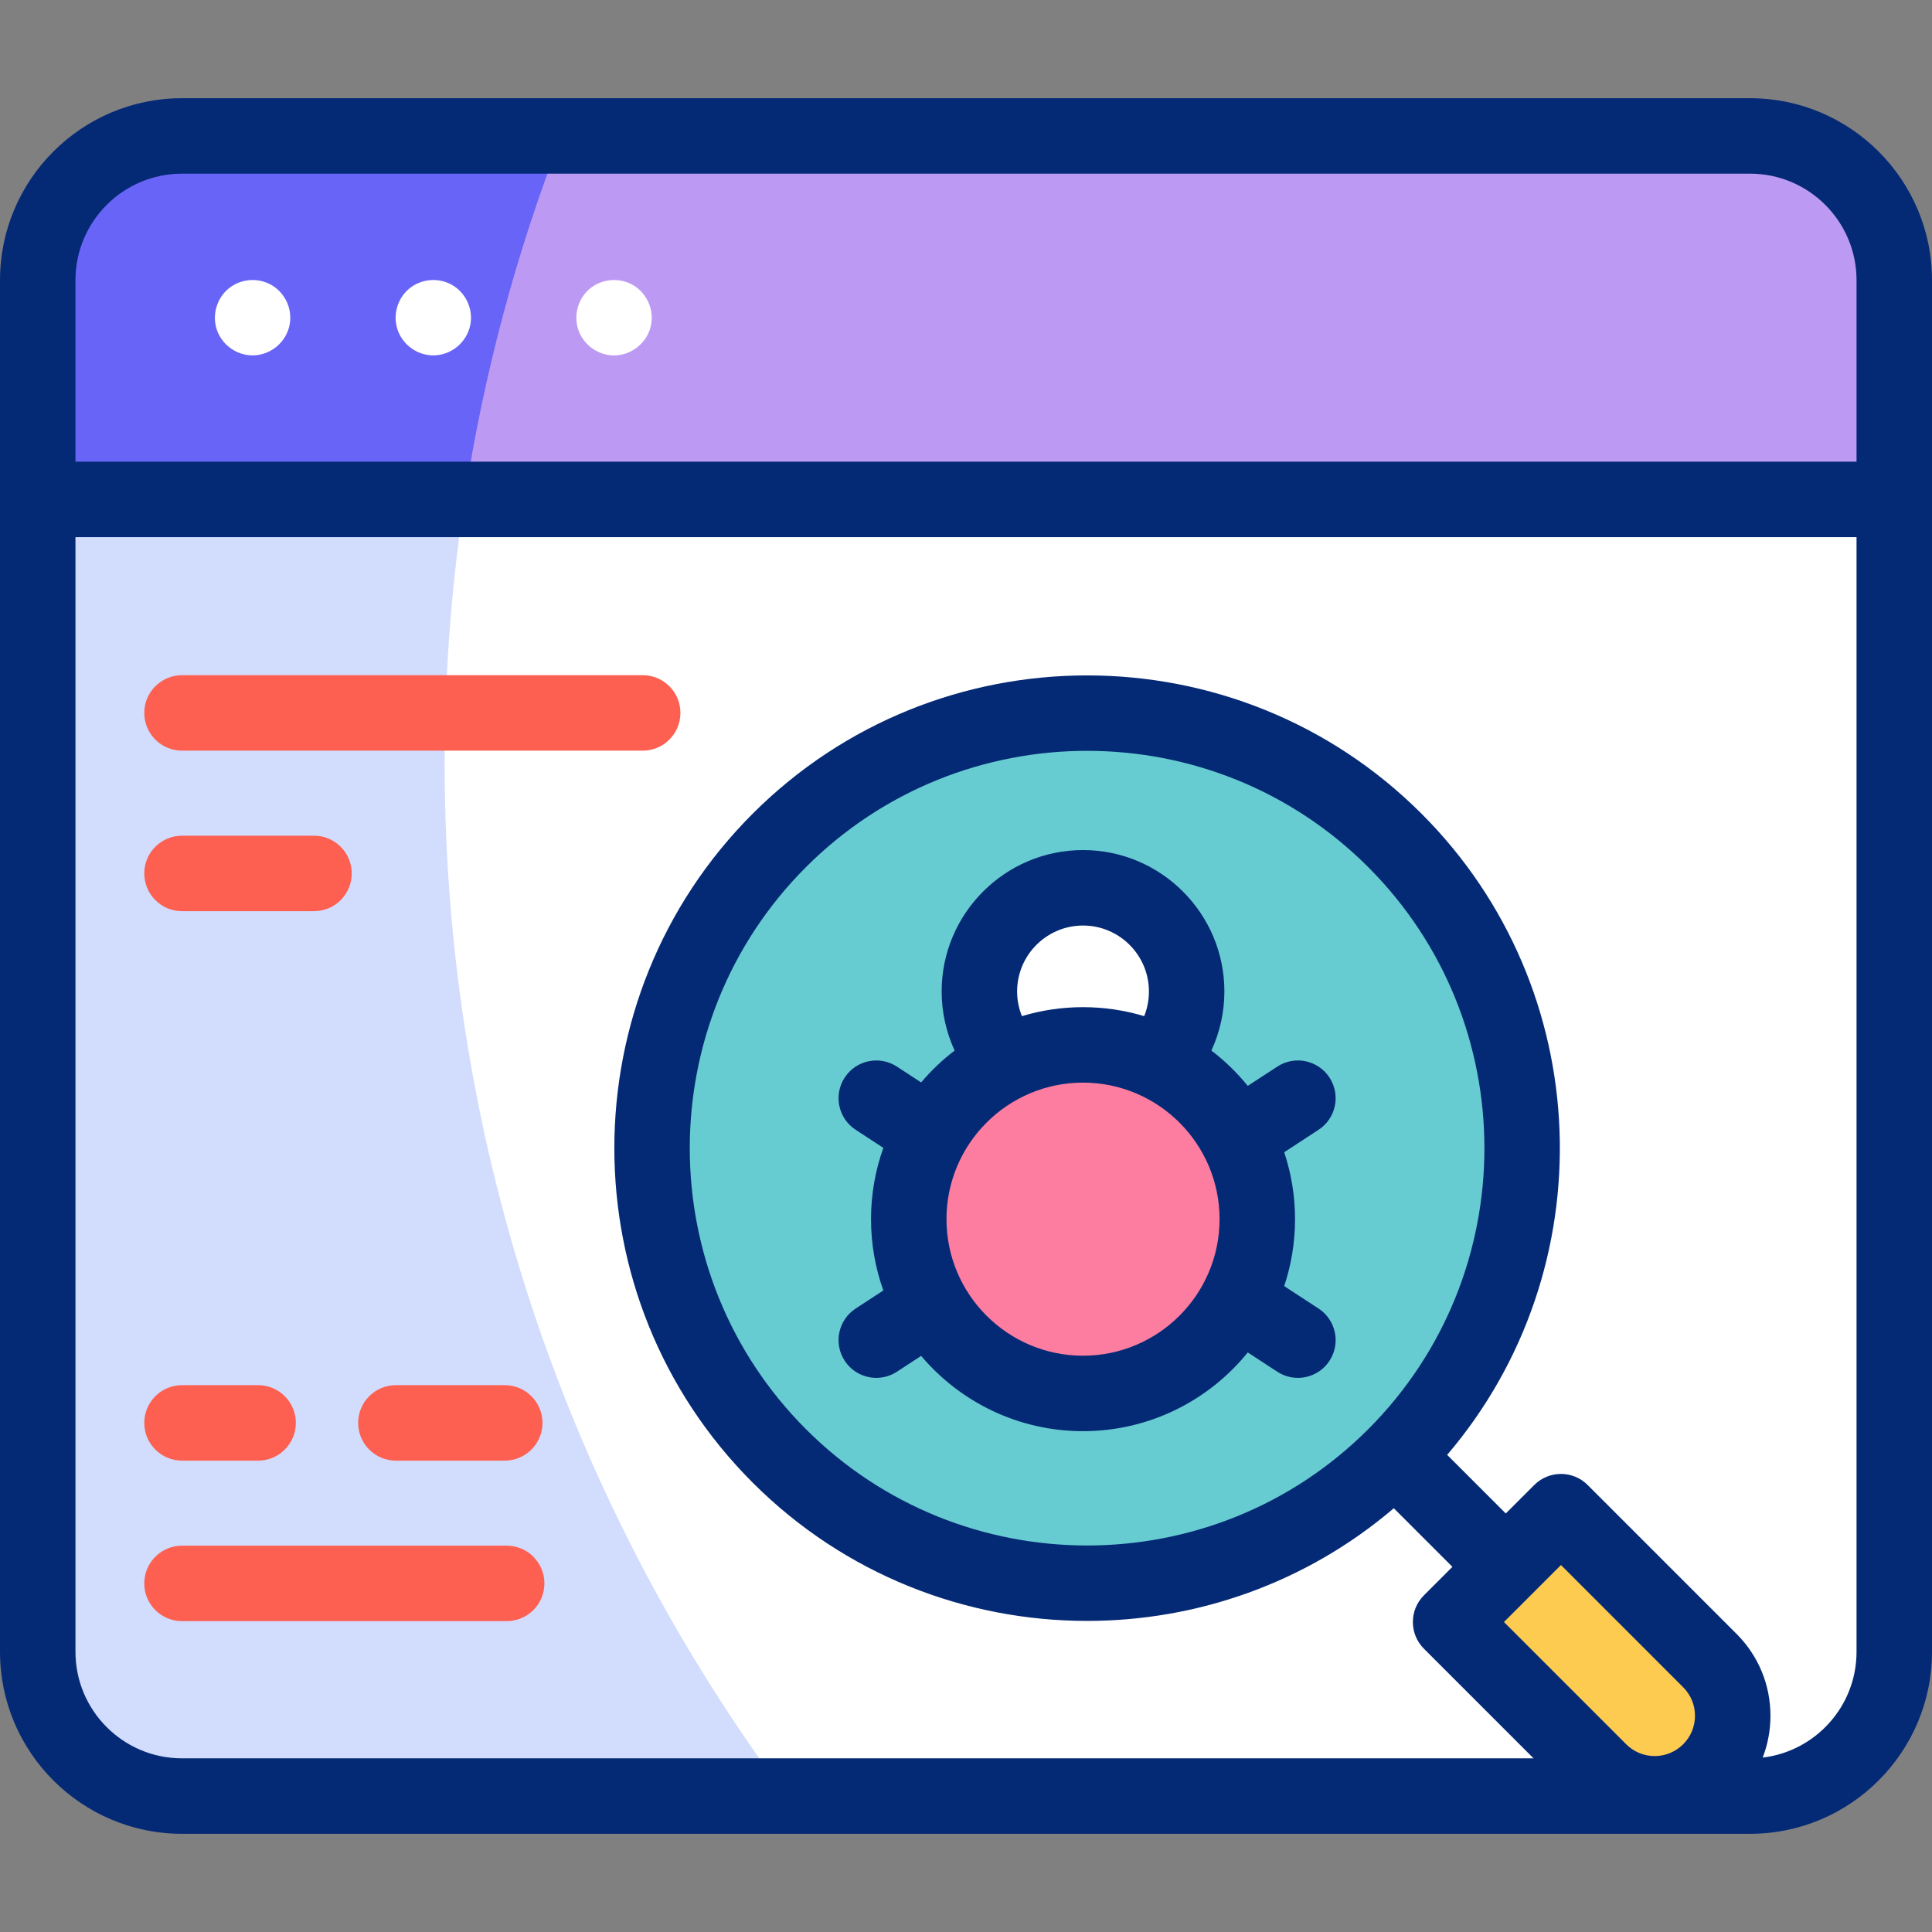 <?xml version="1.0" encoding="iso-8859-1"?>
<!-- Generator: Adobe Illustrator 27.0.0, SVG Export Plug-In . SVG Version: 6.00 Build 0)  -->
<svg version="1.1" id="Capa_1" xmlns="http://www.w3.org/2000/svg" xmlns:xlink="http://www.w3.org/1999/xlink" x="0px" y="0px"
	 viewBox="0 0 512 512" style="enable-background:new 0 0 512 512;" xml:space="preserve">
<rect x="0" y="0" width="512" height="512" fill="#808080" stroke="none"/>
<g>
	<g>
		<path style="fill:#FFFFFF;" d="M48.22,36.024h415.56c21.108,0,38.22,17.112,38.22,38.22v363.513
			c0,21.108-17.112,38.22-38.22,38.22H48.22c-21.108,0-38.22-17.112-38.22-38.22V74.244C10,53.135,27.112,36.024,48.22,36.024z"/>
		<path style="fill:#D2DCFD;" d="M117.83,202.13c0-58.581,10.978-114.598,30.988-166.106H48.22C27.112,36.024,10,53.135,10,74.244
			v363.513c0,21.108,17.112,38.22,38.22,38.22h160.247C151.529,399.538,117.83,304.77,117.83,202.13z"/>
		<path style="fill:#BC9AF4;" d="M502,74.244c0-21.108-17.112-38.22-38.22-38.22H48.22C27.112,36.024,10,53.135,10,74.244v58.102
			h492V74.244z"/>
		<path style="fill:#6864F7;" d="M148.817,36.024H48.22C27.112,36.024,10,53.135,10,74.244v58.102h113.102
			C128.203,98.915,136.911,66.671,148.817,36.024z"/>
		<circle style="fill:#67CCD1;" cx="288.092" cy="304.275" r="115.344"/>
		<path style="fill:#FDCB50;" d="M453.133,469.316L453.133,469.316c-8.076,8.076-21.171,8.076-29.247,0l-39.463-39.463
			l29.247-29.247l39.463,39.463C461.209,448.145,461.209,461.24,453.133,469.316z"/>
		<circle style="fill:#FFFFFF;" cx="287.011" cy="262.742" r="27.466"/>
		<circle style="fill:#FD7DA0;" cx="287.011" cy="323.091" r="46.183"/>
	</g>
	<g>
		<g>
			<g>
				<path style="fill:#FFFFFF;" d="M114.83,94.18c-4.137,0-7.88-2.617-9.351-6.472c-1.505-3.945-0.264-8.582,3.007-11.255
					c3.236-2.644,7.894-2.985,11.481-0.842c3.578,2.138,5.49,6.439,4.663,10.529C123.696,90.761,119.552,94.18,114.83,94.18z"/>
			</g>
			<g>
				<path style="fill:#FFFFFF;" d="M66.94,94.18c-4.123,0-7.904-2.615-9.36-6.472c-1.495-3.959-0.26-8.577,3.016-11.255
					c3.241-2.648,7.887-2.98,11.479-0.842c3.582,2.131,5.49,6.443,4.665,10.529C75.806,90.76,71.66,94.18,66.94,94.18z"/>
			</g>
			<g>
				<path style="fill:#FFFFFF;" d="M162.72,94.19c-4.234,0-8.099-2.79-9.46-6.789c-1.342-3.943-0.03-8.465,3.245-11.05
					c3.281-2.59,7.938-2.857,11.492-0.657c3.551,2.199,5.386,6.522,4.498,10.605C171.508,90.833,167.367,94.19,162.72,94.19z"/>
			</g>
		</g>
		<g>
			<path style="fill:#FD6050;" d="M170.319,178.931H48.234c-5.523,0-10,4.477-10,10s4.477,10,10,10h122.085c5.523,0,10-4.477,10-10
				S175.842,178.931,170.319,178.931z"/>
			<path style="fill:#FD6050;" d="M48.234,241.468h34.979c5.523,0,10-4.477,10-10s-4.477-10-10-10H48.234c-5.523,0-10,4.477-10,10
				S42.711,241.468,48.234,241.468z"/>
			<path style="fill:#FD6050;" d="M48.234,387.083h20.17c5.523,0,10-4.477,10-10s-4.477-10-10-10h-20.17c-5.523,0-10,4.477-10,10
				S42.711,387.083,48.234,387.083z"/>
			<path style="fill:#FD6050;" d="M133.766,387.083c5.523,0,10-4.477,10-10s-4.477-10-10-10h-28.851c-5.523,0-10,4.477-10,10
				s4.477,10,10,10H133.766z"/>
			<path style="fill:#FD6050;" d="M134.276,409.619H48.234c-5.523,0-10,4.477-10,10s4.477,10,10,10h86.042c5.523,0,10-4.477,10-10
				S139.799,409.619,134.276,409.619z"/>
		</g>
		<g>
			<path style="fill:#052A75;" d="M463.78,26.024H48.22C21.631,26.024,0,47.655,0,74.244v363.513c0,26.588,21.631,48.22,48.22,48.22
				H463.78c26.588,0,48.22-21.631,48.22-48.22V74.244C512,47.655,490.369,26.024,463.78,26.024z M48.22,46.024H463.78
				c15.561,0,28.22,12.659,28.22,28.22v48.102H20V74.244C20,58.683,32.659,46.024,48.22,46.024z M413.67,414.749l32.391,32.392
				c2.018,2.017,3.129,4.7,3.129,7.552c0,2.853-1.111,5.535-3.128,7.552l0,0c-2.017,2.017-4.699,3.128-7.552,3.128
				c-2.853,0-5.535-1.111-7.552-3.129l-32.392-32.391L413.67,414.749z M467.135,465.777c1.349-3.488,2.055-7.232,2.055-11.085
				c0-8.195-3.191-15.899-8.986-21.695l-39.462-39.462c-3.905-3.905-10.237-3.905-14.143,0l-7.552,7.552l-15.531-15.531
				c41.963-49.193,39.7-123.421-6.791-169.912c-48.872-48.871-128.392-48.872-177.264,0c-48.871,48.872-48.871,128.392,0,177.264
				c24.436,24.436,56.534,36.653,88.631,36.653c28.972,0,57.943-9.954,81.281-29.862l15.531,15.531l-7.552,7.552
				c-3.905,3.905-3.905,10.237,0,14.143l29.051,29.051H48.22c-15.561,0-28.22-12.659-28.22-28.22V142.345h472v295.411
				C492,452.182,481.12,464.113,467.135,465.777z M288.091,409.57c-26.973-0.002-53.955-10.271-74.489-30.805
				c-41.074-41.074-41.074-107.905,0-148.979c20.537-20.537,47.513-30.806,74.49-30.806c26.976,0,53.953,10.269,74.489,30.806
				c41.074,41.073,41.074,107.905,0,148.979C342.042,399.304,315.071,409.572,288.091,409.57z"/>
			<path style="fill:#052A75;" d="M352.333,285.568c-3.019-4.625-9.216-5.926-13.84-2.907l-7.822,5.106
				c-2.827-3.487-6.062-6.63-9.632-9.356c2.246-4.884,3.438-10.237,3.438-15.67c0-20.659-16.807-37.466-37.466-37.466
				c-20.659,0-37.466,16.807-37.466,37.466c0,5.443,1.191,10.79,3.437,15.671c-3.254,2.485-6.23,5.316-8.872,8.439l-6.419-4.19
				c-4.625-3.019-10.821-1.717-13.84,2.907c-3.019,4.625-1.718,10.821,2.907,13.84l7.338,4.791
				c-2.115,5.907-3.268,12.267-3.268,18.892s1.153,12.986,3.268,18.893l-7.338,4.791c-4.625,3.02-5.926,9.216-2.907,13.84
				c1.918,2.938,5.118,4.534,8.383,4.534c1.875,0,3.771-0.526,5.458-1.627l6.419-4.191c10.314,12.191,25.719,19.944,42.901,19.944
				c17.608,0,33.351-8.142,43.66-20.86l7.822,5.107c1.687,1.102,3.583,1.627,5.458,1.627c3.265,0,6.465-1.597,8.383-4.534
				c3.019-4.625,1.718-10.821-2.907-13.84l-9.101-5.942c1.861-5.579,2.87-11.545,2.87-17.741s-1.009-12.162-2.87-17.741l9.101-5.942
				C354.05,296.389,355.352,290.193,352.333,285.568z M269.545,262.742c0-9.631,7.835-17.466,17.466-17.466
				s17.466,7.835,17.466,17.466c0,2.289-0.429,4.496-1.26,6.548c-5.133-1.549-10.574-2.382-16.206-2.382
				c-5.627,0-11.064,0.832-16.193,2.378C269.984,267.222,269.545,265,269.545,262.742z M287.011,359.275
				c-19.952,0-36.183-16.232-36.183-36.184s16.231-36.184,36.183-36.184s36.184,16.232,36.184,36.184
				S306.962,359.275,287.011,359.275z"/>
		</g>
	</g>
</g>
<g>
</g>
<g>
</g>
<g>
</g>
<g>
</g>
<g>
</g>
<g>
</g>
<g>
</g>
<g>
</g>
<g>
</g>
<g>
</g>
<g>
</g>
<g>
</g>
<g>
</g>
<g>
</g>
<g>
</g>
</svg>
